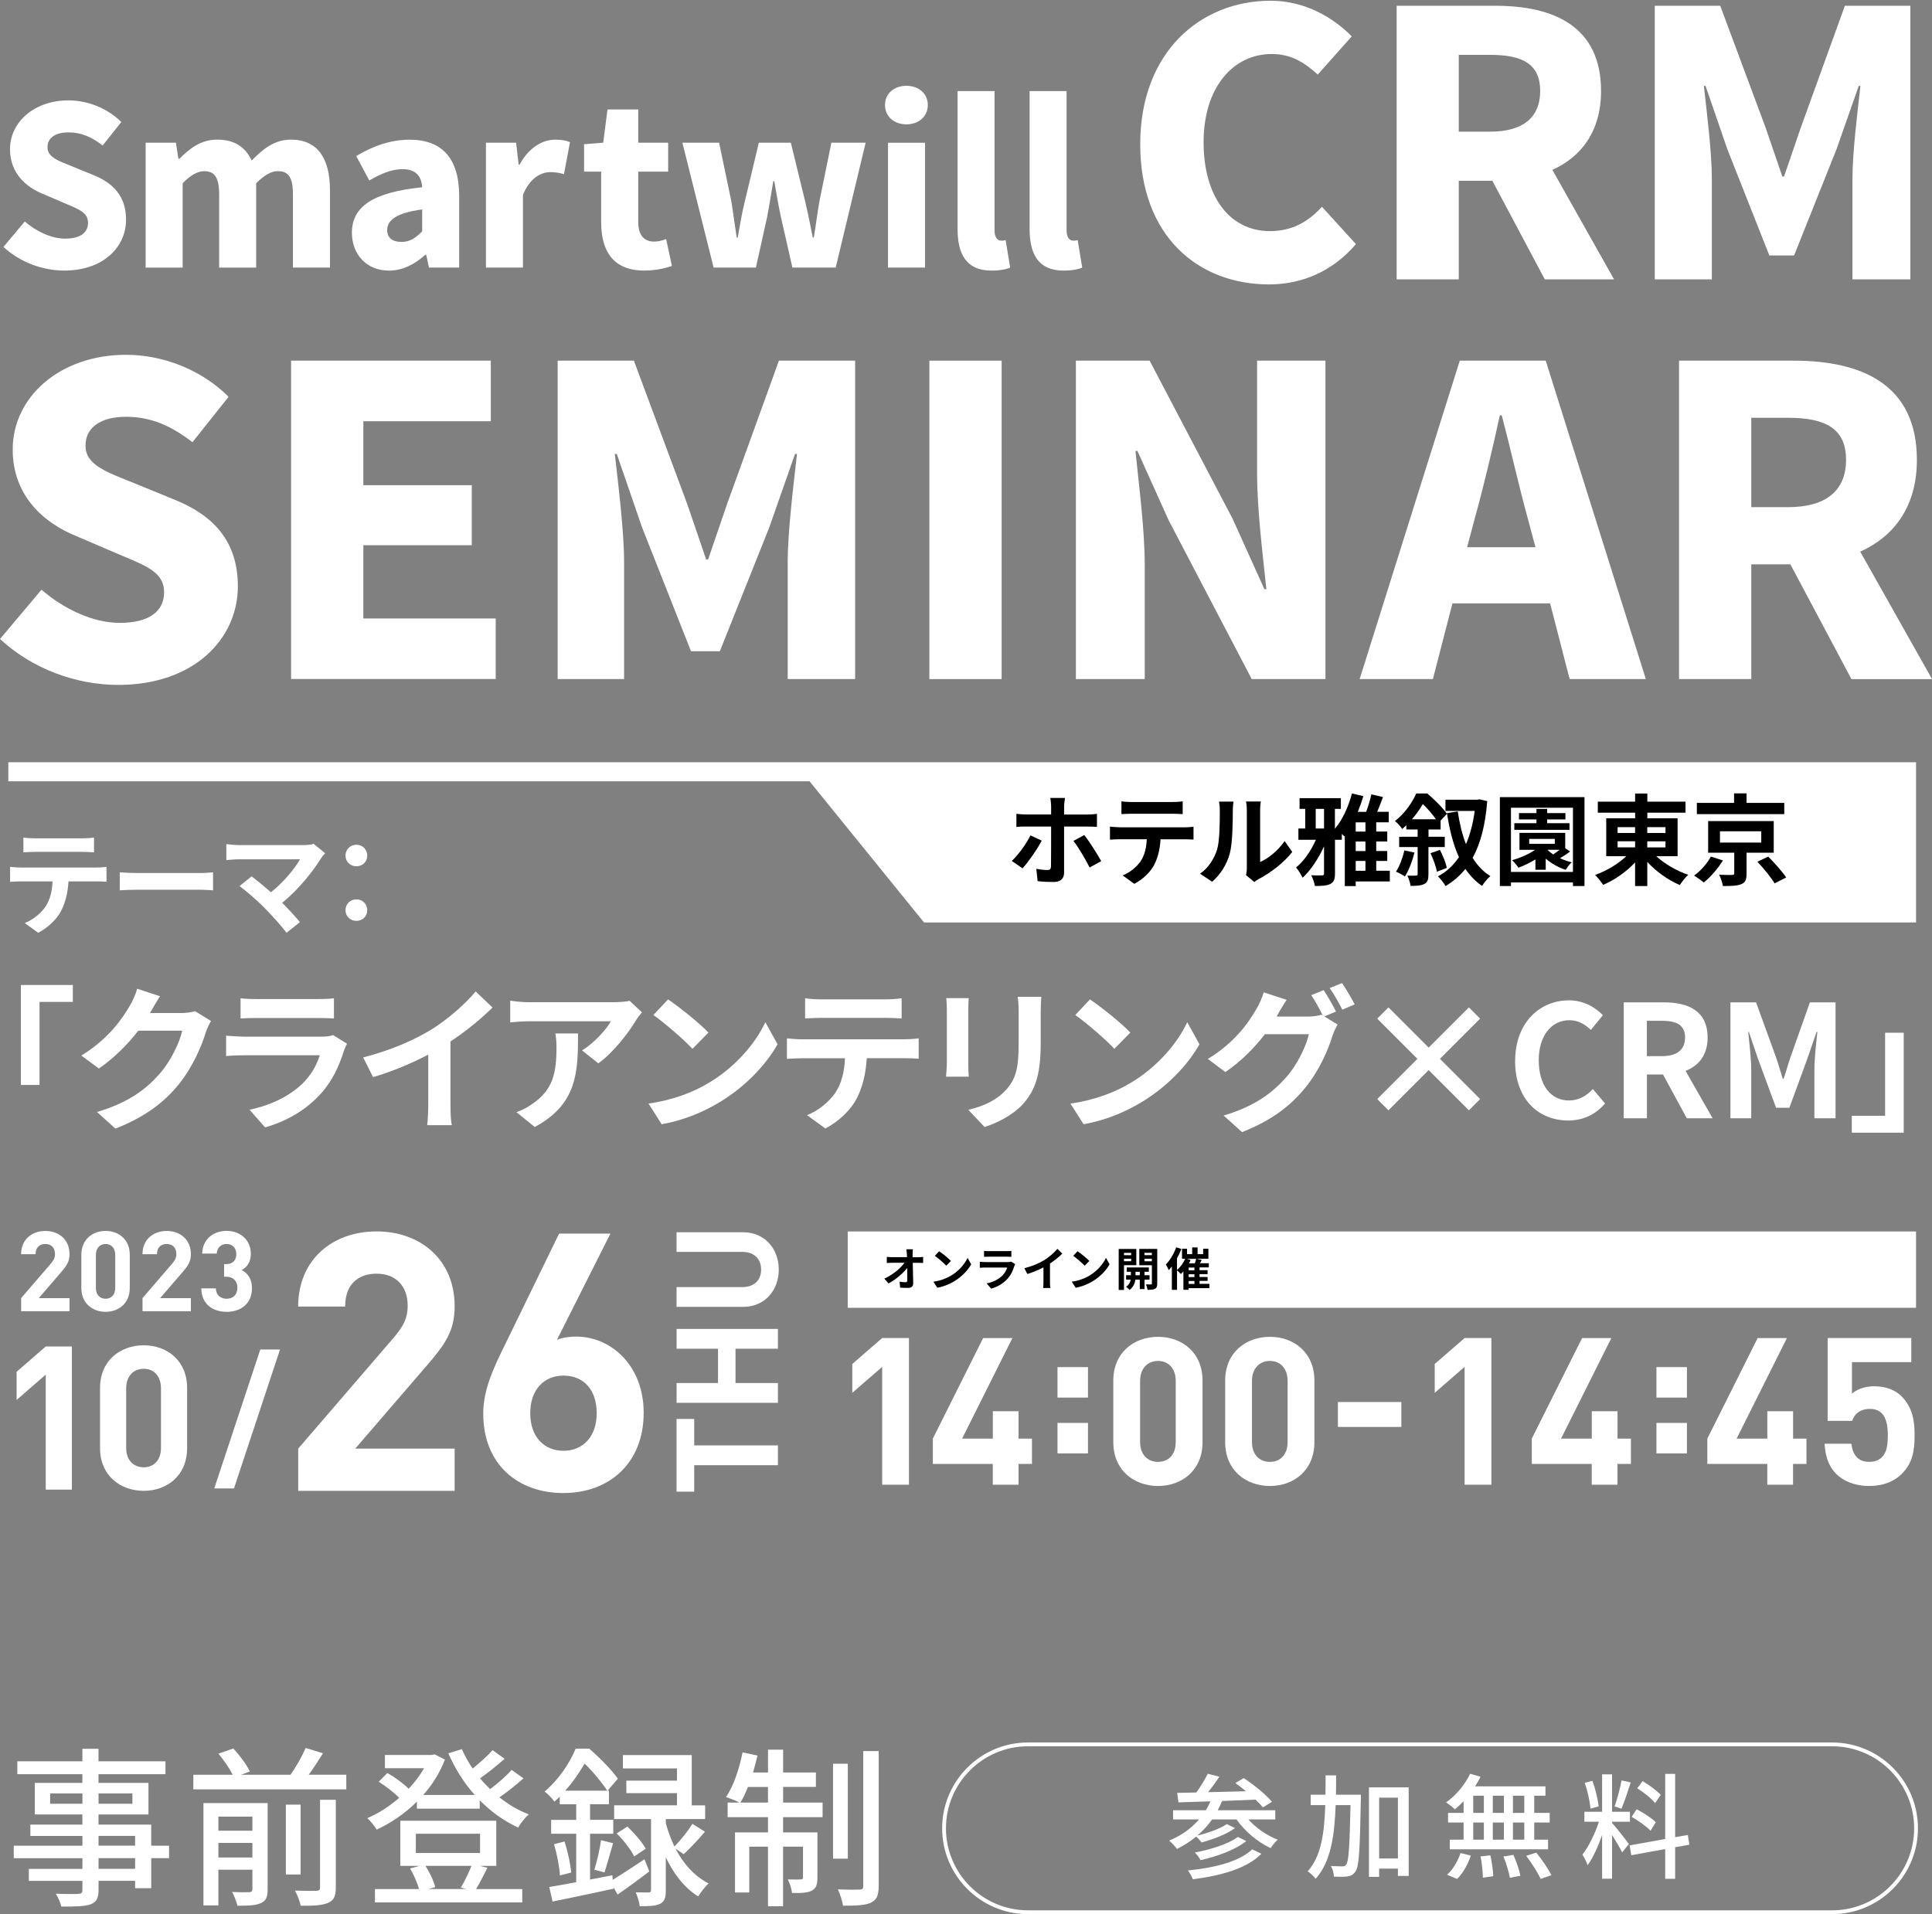 <?xml version="1.0" encoding="UTF-8"?>
<svg id="_レイヤー_1" data-name="レイヤー 1" xmlns="http://www.w3.org/2000/svg" width="506.36" height="501.7" viewBox="0 0 506.36 501.7">
  <rect x="0" y="0" width="506.36" height="501.7" fill="#808080" stroke="none"/>
  <defs>
    <style>
      .cls-1, .cls-2 {
        stroke-width: 0px;
      }

      .cls-2 {
        fill: #fff;
      }
    </style>
  </defs>
  <g>
    <path class="cls-2" d="m6.5,58.06c3.04,2.64,7,4.49,10.56,4.49,4.03,0,6.01-1.58,6.01-4.16,0-2.71-2.44-3.56-6.2-5.15l-5.54-2.38c-4.49-1.78-8.71-5.48-8.71-11.75,0-7.13,6.4-12.8,15.31-12.8,4.95,0,10.16,1.98,13.86,5.68l-4.88,6.14c-2.84-2.18-5.54-3.43-8.98-3.43s-5.48,1.45-5.48,3.89c0,2.64,2.84,3.56,6.6,5.08l5.48,2.24c5.21,2.11,8.51,5.61,8.51,11.68,0,7.13-5.94,13.33-16.17,13.33-5.61,0-11.55-2.11-15.97-6.2l5.61-6.67Z"/>
    <path class="cls-2" d="m38.18,37.4h7.92l.66,4.22h.26c2.71-2.71,5.61-5.02,9.9-5.02,4.62,0,7.39,1.98,9.04,5.48,2.9-2.97,5.94-5.48,10.29-5.48,7.06,0,10.23,5.02,10.23,13.2v20.33h-9.7v-19.07c0-4.75-1.25-6.2-4.03-6.2-1.65,0-3.5,1.06-5.61,3.17v22.11h-9.7v-19.07c0-4.75-1.25-6.2-4.03-6.2-1.58,0-3.5,1.06-5.54,3.17v22.11h-9.7v-32.73Z"/>
    <path class="cls-2" d="m110.65,49.09c-.2-2.9-1.65-4.75-5.15-4.75-2.77,0-5.54,1.12-8.71,2.97l-3.43-6.4c4.16-2.51,8.84-4.29,13.99-4.29,8.38,0,13,4.75,13,14.78v18.74h-7.92l-.73-3.37h-.2c-2.77,2.44-5.87,4.16-9.57,4.16-5.94,0-9.7-4.36-9.7-9.9,0-6.86,5.48-10.63,18.41-11.94Zm-5.41,14.32c2.24,0,3.7-1.06,5.41-2.77v-5.74c-6.93.92-9.17,2.9-9.17,5.41,0,2.11,1.45,3.1,3.76,3.1Z"/>
    <path class="cls-2" d="m127.35,37.4h7.92l.66,5.74h.26c2.38-4.42,5.94-6.53,9.31-6.53,1.85,0,2.97.26,3.89.66l-1.58,8.38c-1.19-.33-2.18-.53-3.56-.53-2.44,0-5.48,1.58-7.19,6.01v19.01h-9.7v-32.73Z"/>
    <path class="cls-2" d="m157.57,44.99h-4.49v-7.19l5.02-.4,1.12-8.71h8.05v8.71h7.85v7.59h-7.85v13.13c0,3.7,1.65,5.21,4.22,5.21,1.06,0,2.24-.33,3.1-.66l1.52,7.06c-1.72.53-4.09,1.19-7.26,1.19-8.12,0-11.29-5.08-11.29-12.67v-13.26Z"/>
    <path class="cls-2" d="m178.83,37.4h9.64l3.17,15.18c.53,3.23.92,6.4,1.45,9.7h.26c.59-3.3,1.12-6.6,1.91-9.7l3.63-15.18h8.38l3.7,15.18c.79,3.23,1.39,6.4,2.05,9.7h.26c.59-3.3.92-6.47,1.52-9.7l3.1-15.18h8.98l-7.85,32.73h-11.35l-2.97-13.07c-.66-3.04-1.19-6.07-1.78-9.57h-.26c-.59,3.5-1.06,6.53-1.65,9.57l-2.9,13.07h-11.09l-8.18-32.73Z"/>
    <path class="cls-2" d="m231.95,27.51c0-2.97,2.38-5.02,5.61-5.02s5.61,2.05,5.61,5.02-2.31,5.08-5.61,5.08-5.61-2.11-5.61-5.08Zm.79,9.9h9.7v32.73h-9.7v-32.73Z"/>
    <path class="cls-2" d="m250.96,23.88h9.7v36.49c0,2.05.92,2.71,1.72,2.71.4,0,.66,0,1.19-.13l1.19,7.19c-1.06.46-2.71.79-4.88.79-6.67,0-8.91-4.36-8.91-10.96V23.88Z"/>
    <path class="cls-2" d="m269.84,23.88h9.7v36.49c0,2.05.92,2.71,1.72,2.71.4,0,.66,0,1.19-.13l1.19,7.19c-1.06.46-2.71.79-4.88.79-6.67,0-8.91-4.36-8.91-10.96V23.88Z"/>
  </g>
  <g>
    <path class="cls-2" d="m333.05.19c8.91,0,16.39,4.4,21.23,9.35l-8.91,10.01c-3.63-3.3-7.04-5.39-12.1-5.39-10.01,0-17.82,8.69-17.82,23.1s6.93,23.32,17.38,23.32c5.94,0,10.12-2.53,13.64-6.38l8.91,9.79c-5.94,6.93-13.86,10.56-22.77,10.56-18.59,0-33.77-12.65-33.77-36.74S314.57.19,333.05.19Z"/>
    <path class="cls-2" d="m404.88,73.23l-13.75-25.85h-8.8v25.85h-16.28V1.51h25.85c15.18,0,27.72,5.28,27.72,22.33,0,10.56-5.17,17.27-12.76,20.68l16.17,28.71h-18.15Zm-22.55-38.72h8.25c8.47,0,13.09-3.63,13.09-10.67s-4.62-9.46-13.09-9.46h-8.25v20.13Z"/>
    <path class="cls-2" d="m433.7,1.51h17.16l11.99,32.23,4.29,12.54h.44l4.29-12.54,11.66-32.23h17.16v71.72h-15.18v-26.29c0-7.04,1.32-17.49,2.09-24.42h-.44l-5.83,16.61-11.11,27.83h-6.49l-11-27.83-5.72-16.61h-.44c.77,6.93,2.09,17.38,2.09,24.42v26.29h-14.96V1.51Z"/>
  </g>
  <g>
    <path class="cls-2" d="m10.88,154.57c5.89,5.12,13.57,8.7,20.48,8.7,7.81,0,11.65-3.07,11.65-8.06,0-5.25-4.74-6.91-12.03-9.98l-10.75-4.61c-8.7-3.46-16.9-10.62-16.9-22.79,0-13.82,12.42-24.83,29.7-24.83,9.6,0,19.71,3.84,26.88,11.01l-9.47,11.9c-5.5-4.22-10.75-6.66-17.41-6.66s-10.62,2.82-10.62,7.55c0,5.12,5.5,6.91,12.8,9.86l10.62,4.35c10.11,4.1,16.51,10.88,16.51,22.66,0,13.82-11.52,25.86-31.36,25.86-10.88,0-22.4-4.1-30.98-12.03l10.88-12.93Z"/>
    <path class="cls-2" d="m76.29,94.54h52.35v15.87h-33.41v16.77h28.42v15.74h-28.42v19.2h34.69v15.87h-53.63v-83.46Z"/>
    <path class="cls-2" d="m146.17,94.54h19.97l13.95,37.51,4.99,14.59h.51l4.99-14.59,13.57-37.51h19.97v83.46h-17.67v-30.59c0-8.19,1.54-20.35,2.43-28.42h-.51l-6.78,19.33-12.93,32.39h-7.55l-12.8-32.39-6.66-19.33h-.51c.9,8.06,2.43,20.22,2.43,28.42v30.59h-17.41v-83.46Z"/>
    <path class="cls-2" d="m243.58,94.54h18.94v83.46h-18.94v-83.46Z"/>
    <path class="cls-2" d="m281.98,94.54h19.33l21.76,41.47,8.32,18.43h.51c-.9-8.83-2.43-20.61-2.43-30.47v-29.44h17.92v83.46h-19.33l-21.76-41.6-8.19-18.18h-.51c.9,9.22,2.43,20.35,2.43,30.21v29.57h-18.05v-83.46Z"/>
    <path class="cls-2" d="m406.27,158.16h-25.6l-5.12,19.84h-19.2l26.24-83.46h22.53l26.24,83.46h-19.97l-5.12-19.84Zm-3.84-14.72l-2.05-7.68c-2.3-8.32-4.48-18.18-6.78-26.88h-.51c-1.92,8.83-4.22,18.56-6.53,26.88l-2.05,7.68h17.92Z"/>
    <path class="cls-2" d="m485.24,178l-16-30.08h-10.24v30.08h-18.94v-83.46h30.08c17.67,0,32.26,6.14,32.26,25.99,0,12.29-6.02,20.1-14.85,24.07l18.82,33.41h-21.12Zm-26.24-45.06h9.6c9.86,0,15.23-4.22,15.23-12.42s-5.38-11.01-15.23-11.01h-9.6v23.43Z"/>
  </g>
  <g>
    <path class="cls-2" d="m19.09,258.19v4.43h-8.73v21.77h-4.88v-26.2h13.61Z"/>
    <path class="cls-2" d="m39.43,265.33c-.04.08-.08.12-.12.21h8.24c1.27,0,2.62-.21,3.57-.49l4.18,2.58c-.45.78-1.03,1.93-1.35,2.95-1.11,3.65-3.44,9.1-7.13,13.69-3.89,4.76-8.86,8.53-16.56,11.56l-4.84-4.35c8.41-2.5,12.96-6.07,16.52-10.13,2.79-3.2,5.17-8.12,5.82-11.19h-11.52c-2.75,3.57-6.31,7.18-10.33,9.92l-4.59-3.4c7.17-4.39,10.74-9.68,12.79-13.2.62-1.03,1.48-2.91,1.84-4.31l5.99,1.97c-.94,1.44-2.01,3.28-2.5,4.18Z"/>
    <path class="cls-2" d="m90.18,275.29c-1.23,3.98-2.99,7.95-6.07,11.36-4.14,4.59-9.39,7.38-14.64,8.86l-4.06-4.63c6.15-1.27,11.07-3.98,14.19-7.18,2.21-2.26,3.49-4.8,4.22-7.09h-19.8c-.98,0-3.03.04-4.76.2v-5.33c1.72.12,3.49.25,4.76.25h20.29c1.31,0,2.42-.16,2.99-.41l3.65,2.26c-.29.53-.62,1.27-.78,1.72Zm-22.88-13.41h15.79c1.27,0,3.28-.04,4.43-.21v5.29c-1.11-.08-3.03-.12-4.51-.12h-15.7c-1.31,0-3.08.04-4.26.12v-5.29c1.15.16,2.87.21,4.26.21Z"/>
    <path class="cls-2" d="m113.1,269.84c4.22-2.62,8.9-6.72,11.56-9.96l4.43,4.22c-3.12,3.08-7.05,6.27-11.03,8.9v16.56c0,1.8.08,4.35.37,5.37h-6.48c.16-.98.29-3.57.29-5.37v-13.12c-4.22,2.21-9.43,4.43-14.47,5.9l-2.58-5.17c7.34-1.89,13.37-4.55,17.92-7.34Z"/>
    <path class="cls-2" d="m166.65,267.5c-1.93,3.2-5.82,8.36-9.84,11.23l-4.26-3.4c3.28-2.01,6.48-5.62,7.54-7.63h-21.36c-1.72,0-3.08.12-5,.29v-5.7c1.56.25,3.28.41,5,.41h22.1c1.15,0,3.4-.12,4.18-.37l3.24,3.03c-.45.53-1.23,1.52-1.6,2.13Zm-26.49,27.92l-4.8-3.9c1.31-.45,2.79-1.15,4.3-2.26,5.21-3.61,6.19-7.95,6.19-14.68,0-1.27-.08-2.38-.29-3.69h5.94c0,10.17-.2,18.53-11.36,24.52Z"/>
    <path class="cls-2" d="m185.67,283.9c7.01-4.14,12.34-10.41,14.92-15.95l3.2,5.78c-3.12,5.54-8.57,11.19-15.17,15.17-4.14,2.5-9.43,4.8-15.21,5.78l-3.44-5.41c6.4-.9,11.73-2.99,15.7-5.37Zm0-13.24l-4.18,4.26c-2.13-2.3-7.26-6.77-10.25-8.86l3.85-4.1c2.87,1.93,8.2,6.19,10.58,8.69Z"/>
    <path class="cls-2" d="m210.19,272.42h26.86c.86,0,2.67-.08,3.73-.25v5.33c-1.03-.08-2.58-.12-3.73-.12h-9.88c-.25,4.22-1.15,7.67-2.62,10.54-1.44,2.83-4.59,6.03-8.24,7.87l-4.8-3.48c2.91-1.11,5.78-3.48,7.42-5.86,1.68-2.54,2.38-5.62,2.54-9.06h-11.28c-1.23,0-2.79.08-3.94.16v-5.37c1.23.12,2.67.25,3.94.25Zm5.21-10.46h16.48c1.39,0,3.03-.08,4.43-.29v5.29c-1.39-.08-2.99-.16-4.43-.16h-16.44c-1.43,0-3.16.08-4.43.16v-5.29c1.35.21,3.03.29,4.39.29Z"/>
    <path class="cls-2" d="m253.78,264.79v13.86c0,1.02.04,2.62.12,3.57h-5.95c.04-.78.21-2.38.21-3.61v-13.82c0-.78-.04-2.21-.16-3.16h5.9c-.08.94-.12,1.85-.12,3.16Zm18.98.61v8.12c0,8.82-1.72,12.63-4.76,15.99-2.71,2.95-6.97,4.96-9.96,5.9l-4.26-4.51c4.06-.94,7.38-2.5,9.84-5.17,2.83-3.08,3.36-6.15,3.36-12.55v-7.79c0-1.64-.08-2.95-.25-4.1h6.19c-.08,1.15-.16,2.46-.16,4.1Z"/>
    <path class="cls-2" d="m296.25,283.9c7.01-4.14,12.34-10.41,14.92-15.95l3.2,5.78c-3.12,5.54-8.57,11.19-15.17,15.17-4.14,2.5-9.43,4.8-15.21,5.78l-3.44-5.41c6.4-.9,11.73-2.99,15.7-5.37Zm0-13.24l-4.18,4.26c-2.13-2.3-7.26-6.77-10.25-8.86l3.85-4.1c2.87,1.93,8.2,6.19,10.58,8.69Z"/>
    <path class="cls-2" d="m350.13,265.16l-3.03,1.27,3.48,2.13c-.45.78-1.02,1.93-1.35,2.95-1.11,3.65-3.44,9.1-7.17,13.65-3.9,4.8-8.82,8.53-16.52,11.6l-4.84-4.35c8.36-2.5,12.92-6.07,16.52-10.17,2.79-3.16,5.17-8.12,5.82-11.15h-11.52c-2.75,3.57-6.31,7.18-10.37,9.92l-4.59-3.44c7.18-4.35,10.78-9.68,12.79-13.2.61-.98,1.48-2.87,1.84-4.26l6.03,1.97c-.98,1.44-2.05,3.28-2.5,4.18-.04.08-.08.12-.12.21h8.2c1.27,0,2.67-.21,3.57-.49l.29.16c-.82-1.64-1.97-3.81-2.99-5.29l3.24-1.31c1.02,1.48,2.5,4.1,3.24,5.62Zm4.92-1.89l-3.24,1.39c-.86-1.72-2.17-4.1-3.32-5.66l3.24-1.31c1.07,1.52,2.58,4.14,3.32,5.58Z"/>
    <path class="cls-2" d="m374.44,280.5l-10.54,10.54-2.95-2.95,10.54-10.54-10.54-10.54,2.95-2.95,10.54,10.54,10.54-10.54,2.95,2.95-10.54,10.54,10.54,10.54-2.95,2.95-10.54-10.54Z"/>
    <path class="cls-2" d="m397.11,278.08c0-10,6.44-15.87,14.1-15.87,3.85,0,6.93,1.84,8.9,3.9l-3.16,3.85c-1.56-1.48-3.32-2.54-5.62-2.54-4.59,0-8.04,3.94-8.04,10.46s3.12,10.58,7.91,10.58c2.62,0,4.63-1.23,6.27-2.99l3.2,3.77c-2.5,2.91-5.74,4.47-9.68,4.47-7.67,0-13.9-5.49-13.9-15.62Z"/>
    <path class="cls-2" d="m425.57,262.74h10.58c6.35,0,11.4,2.26,11.4,9.23,0,4.55-2.3,7.38-5.78,8.73l7.09,12.42h-6.77l-6.23-11.48h-4.22v11.48h-6.07v-30.38Zm10,14.1c3.89,0,6.07-1.64,6.07-4.88s-2.17-4.39-6.07-4.39h-3.94v9.27h3.94Z"/>
    <path class="cls-2" d="m453.53,262.74h6.72l5.17,14.23c.66,1.89,1.23,3.9,1.84,5.82h.21c.66-1.93,1.19-3.94,1.85-5.82l5.04-14.23h6.72v30.38h-5.54v-12.67c0-2.87.45-7.09.78-9.96h-.21l-2.46,7.13-4.67,12.75h-3.49l-4.71-12.75-2.42-7.13h-.16c.29,2.87.78,7.09.78,9.96v12.67h-5.45v-30.38Z"/>
    <path class="cls-2" d="m485.34,296.9v-4.43h8.73v-21.77h4.88v26.2h-13.61Z"/>
  </g>
  <g>
    <path class="cls-2" d="m5.53,227.4h19.65c.63,0,1.95-.06,2.73-.18v3.9c-.75-.06-1.89-.09-2.73-.09h-7.23c-.18,3.09-.84,5.61-1.92,7.71-1.05,2.07-3.36,4.41-6.03,5.76l-3.51-2.55c2.13-.81,4.23-2.55,5.43-4.29,1.23-1.86,1.74-4.11,1.86-6.63H5.53c-.9,0-2.04.06-2.88.12v-3.93c.9.09,1.95.18,2.88.18Zm3.81-7.65h12.06c1.02,0,2.22-.06,3.24-.21v3.87c-1.02-.06-2.19-.12-3.24-.12h-12.03c-1.05,0-2.31.06-3.24.12v-3.87c.99.15,2.22.21,3.21.21Z"/>
    <path class="cls-2" d="m36.22,228.84h16.11c1.41,0,2.73-.12,3.51-.18v4.71c-.72-.03-2.25-.15-3.51-.15h-16.11c-1.71,0-3.72.06-4.83.15v-4.71c1.08.09,3.27.18,4.83.18Z"/>
    <path class="cls-2" d="m84.19,224.91c-2.16,3.51-6,8.31-10.23,11.73,1.71,1.71,3.48,3.66,4.65,5.07l-3.51,2.79c-1.26-1.68-3.78-4.5-5.73-6.48-1.74-1.77-4.8-4.47-6.6-5.76l3.18-2.55c1.2.9,3.18,2.52,5.07,4.17,3.39-2.7,6.21-6.18,7.62-8.64h-15.87c-1.2,0-2.82.15-3.45.21v-4.2c.78.12,2.43.27,3.45.27h16.65c1.14,0,2.16-.12,2.79-.33l3,2.46c-.42.48-.78.87-1.02,1.26Z"/>
    <path class="cls-2" d="m90.55,224.28c0-1.65,1.26-2.85,2.85-2.85s2.85,1.2,2.85,2.85-1.26,2.79-2.85,2.79-2.85-1.2-2.85-2.79Zm0,14.31c0-1.65,1.26-2.85,2.85-2.85s2.85,1.2,2.85,2.85-1.26,2.79-2.85,2.79-2.85-1.2-2.85-2.79Z"/>
  </g>
  <g>
    <path class="cls-2" d="m44.32,487.07h-4.68v7.87h-4.23v-1.93h-9.58v2.34c0,2.29-.58,3.24-2.11,3.82-1.53.54-3.87.59-7.65.59-.22-.95-.85-2.47-1.44-3.37,2.47.09,5.17.09,5.89.04.81-.04,1.08-.27,1.08-1.03v-2.38H7.56v-3.15h14.04v-2.79H3.6v-3.28h18v-2.56H7.96v-2.97h13.63v-2.65h-12.46v-8.28h12.46v-2.29H4.54v-3.37h17.05v-3.28h4.23v3.28h17.55v3.37h-17.55v2.29h13.09v8.28h-13.09v2.65h13.81v5.53h4.68v3.28Zm-22.72-14.26v-2.7h-8.46v2.7h8.46Zm4.23-2.7v2.7h8.87v-2.7h-8.87Zm0,13.68h9.58v-2.56h-9.58v2.56Zm9.58,3.28h-9.58v2.79h9.58v-2.79Z"/>
    <path class="cls-2" d="m90.76,465.2v3.82h-40.09v-3.82h10.3c-.76-1.62-2.34-3.87-3.73-5.53l3.92-1.35c1.66,1.8,3.55,4.32,4.32,6.03l-2.29.85h12.96c1.48-2.11,3.06-4.9,3.96-7.02l4.54,1.39c-1.21,1.93-2.47,3.91-3.73,5.62h9.85Zm-20.61,30.06c0,1.93-.41,2.97-1.71,3.55-1.35.67-3.38.72-6.21.72-.27-1.03-.85-2.65-1.39-3.6,1.98.09,3.96.09,4.5.05.63-.05.81-.22.81-.81v-5.08h-8.91v9.36h-3.92v-26.82h16.83v22.63Zm-12.91-19.08v3.69h8.91v-3.69h-8.91Zm8.91,10.71v-3.82h-8.91v3.82h8.91Zm12.64,4.45h-3.87v-18.31h3.87v18.31Zm5.08-19.57h4.14v23.04c0,2.2-.5,3.33-2.02,3.96-1.49.67-3.83.81-7.2.76-.18-1.12-.9-2.92-1.48-3.96,2.52.09,4.95.09,5.62.05.72-.05.95-.22.95-.85v-22.99Z"/>
    <path class="cls-2" d="m137.2,466.14c-1.89,1.71-4.23,3.55-6.3,4.99,2.38,1.89,4.95,3.42,7.7,4.45-.95.81-2.21,2.38-2.79,3.46-3.74-1.71-7.11-4.14-10.08-7.15v2.2h-16.47v-1.84c-3.15,3.15-6.84,5.62-10.53,7.33-.49-.85-1.66-2.29-2.47-3.01,2.83-1.17,5.76-3.06,8.37-5.31-1.35-1.39-3.51-3.06-5.36-4.23l2.25-2.29c1.98,1.12,4.28,2.79,5.58,4.14,1.58-1.66,2.97-3.51,4.05-5.4h-10.26v-3.46h12.29l.72-.18,2.7,1.39c-1.31,3.46-3.29,6.57-5.67,9.27h13.5c-2.83-3.19-5.17-6.88-6.93-10.93l3.55-1.08c.77,1.75,1.71,3.46,2.83,5.08,1.89-1.53,3.96-3.37,5.22-4.81l3.15,2.25c-1.98,1.75-4.37,3.69-6.43,5.13.81.99,1.71,1.93,2.65,2.83,2.03-1.53,4.23-3.46,5.62-5.04l3.1,2.2Zm-9.45,23.44c-.99,2.02-2.07,4.05-2.97,5.58h12.1v3.51h-38.61v-3.51h11.56c-.45-1.62-1.4-3.78-2.34-5.4l2.47-.67h-5.04v-11.83h25.15v11.83h-4.32l1.98.49Zm-18.76-3.87h16.83v-5.04h-16.83v5.04Zm2.52,3.37c1.12,1.75,2.16,3.96,2.56,5.58l-1.8.49h9.9l-1.39-.36c.94-1.53,2.07-3.91,2.79-5.71h-12.06Z"/>
    <path class="cls-2" d="m170.19,490.53c-2.74,2.11-5.71,4.27-8.32,6.07l-1.08-1.89.04.36c-5.62,1.21-11.52,2.47-16.02,3.37l-.85-3.82c1.98-.31,4.41-.76,7.06-1.26v-12.69h-6.57v-3.64h6.57v-4.09h-4.32v-1.98c-.45.4-.9.85-1.4,1.3-.54-.85-1.8-2.11-2.56-2.65,3.91-3.33,6.7-7.74,8.14-11.25h3.55c2.66,2.29,5.94,5.62,7.51,7.87l-2.7,3.15h.36v3.55h-4.95v4.09h6.08v3.64h-6.08v12.01l5.85-1.12.09,1.21c2.25-1.39,5.26-3.37,8.32-5.4l1.26,3.15Zm-22.23-7.83c.85,2.65,1.57,5.94,1.75,8.14l-2.97.76c-.09-2.2-.77-5.62-1.53-8.19l2.75-.72Zm11.2-13.32c-1.26-1.93-3.69-4.95-5.94-7.11-1.26,2.16-2.92,4.68-5.08,7.11h11.02Zm-3.38,20.7c.67-2.11,1.44-5.49,1.75-7.74l3.15.81c-.77,2.61-1.58,5.62-2.25,7.65l-2.66-.72Zm21.28-5.49c1.89,3.64,4.68,7.06,8.64,9.09-.81.76-2.11,2.38-2.7,3.42-3.92-2.43-6.66-6.39-8.5-10.26v8.64c0,1.89-.27,2.92-1.49,3.55-1.17.58-2.92.63-5.35.63-.09-1.03-.58-2.61-1.04-3.64,1.49.04,2.92.04,3.38.04.5-.04.63-.18.63-.67v-18.58h-9.67v-3.6h16.47v-3.19h-13.27v-3.28h13.27v-3.19h-14.17v-3.51h18.04v13.18h3.51v3.6h-10.3v1.12c.54,1.93,1.26,4.05,2.25,6.07,1.62-1.62,3.6-4.14,4.72-5.94l3.29,2.07c-1.8,2.11-3.92,4.36-5.58,5.89l-2.12-1.44Zm-12.64-5.8c1.84,1.71,3.92,4.14,4.82,5.8l-3.02,2.02c-.81-1.71-2.79-4.23-4.59-6.03l2.79-1.8Z"/>
    <path class="cls-2" d="m205.24,472.49h10.35v3.82h-10.35v4h9v11.83c0,1.71-.27,2.79-1.44,3.42-1.17.63-2.88.67-5.22.63-.09-1.03-.58-2.56-1.12-3.55,1.62.04,2.97.04,3.42,0,.45,0,.58-.13.58-.58v-8.01h-5.22v15.61h-3.96v-15.61h-4.9v12.01h-3.74v-15.75h8.64v-4h-10.57v-3.82h3.1c-.85-.49-2.52-1.08-3.51-1.44,1.98-2.97,3.46-7.42,4.32-11.7l3.92.81c-.36,1.48-.76,3.01-1.17,4.45h3.92v-5.98h3.96v5.98h8.59v3.78h-8.59v4.09Zm-3.96,0v-4.09h-5.26c-.58,1.53-1.26,2.97-1.98,4.09h7.25Zm20.92,14.71h-3.87v-24.88h3.87v24.88Zm8.1-28.21v35.32c0,2.52-.54,3.69-2.02,4.41-1.44.72-3.96.81-7.33.81-.18-1.12-.76-3.06-1.35-4.27,2.52.09,4.95.09,5.71.04.72,0,.94-.22.94-.94v-35.37h4.05Z"/>
  </g>
  <g>
    <path class="cls-2" d="m327.19,476.91c1.98,2.25,4.89,4.23,7.68,5.31-.6.54-1.44,1.56-1.83,2.22-3.39-1.56-6.75-4.38-8.97-7.53h-6.39c-1.11,1.59-2.43,3-3.87,4.23,2.7-.63,5.94-1.77,7.71-3l2.16,1.05c-2.25,1.65-5.79,2.97-8.76,3.75-.33-.45-.87-1.08-1.41-1.53-1.53,1.26-3.21,2.34-5.04,3.24-.39-.6-1.44-1.68-2.04-2.19,3.09-1.26,5.76-3.15,7.83-5.55h-6.81v-2.4h8.58c.45-.75.87-1.53,1.2-2.34-3.12.12-6,.21-8.37.27l-.33-2.49c1.47-.03,3.15-.06,5.01-.09,1.11-1.53,2.28-3.45,3-4.92l3.06.78c-.93,1.35-1.98,2.82-2.97,4.05,3.12-.06,6.54-.15,9.93-.24-.93-.78-1.89-1.53-2.79-2.16l2.19-1.29c2.61,1.71,5.85,4.32,7.41,6.21l-2.37,1.47c-.48-.6-1.14-1.29-1.92-2.04-2.94.12-5.91.24-8.79.36-.33.84-.72,1.65-1.14,2.43h15.09v2.4h-7.05Zm3.42,9c-3.72,3.81-10.44,5.73-17.97,6.69-.27-.69-.81-1.71-1.32-2.31,7.08-.69,13.62-2.37,16.86-5.55l2.43,1.17Zm-3.96-3.33c-2.88,2.31-7.62,4.02-12,5.01-.33-.63-.93-1.47-1.5-2.01,4.08-.75,8.82-2.22,11.28-4.08l2.22,1.08Z"/>
    <path class="cls-2" d="m356.69,470.43s0,.99-.03,1.35c-.24,12.96-.45,17.4-1.38,18.75-.6.87-1.17,1.17-2.13,1.32-.84.12-2.16.12-3.54.06-.03-.84-.33-2.04-.81-2.79,1.32.06,2.52.09,3.03.09.48,0,.75-.06,1.02-.51.63-.81.87-4.74,1.11-15.54h-3.9c-.27,8.01-1.29,14.94-5.25,19.32-.45-.63-1.41-1.56-2.07-1.98,3.54-3.9,4.38-10.08,4.59-17.34h-3.81v-2.73h3.87c.03-1.65.03-3.33.03-5.07h2.76c0,1.71,0,3.42-.03,5.07h6.54Zm12.51-1.92v23.22h-2.82v-1.92h-4.92v2.16h-2.67v-23.46h10.41Zm-2.82,18.63v-15.93h-4.92v15.93h4.92Z"/>
    <path class="cls-2" d="m383.6,472.11c-.75.81-1.53,1.53-2.28,2.16-.51-.51-1.62-1.38-2.31-1.83,2.55-1.77,4.92-4.62,6.3-7.5l2.73.78c-.42.87-.9,1.71-1.44,2.52h18.45v2.46h-2.94v4.5h4.05v2.52h-4.05v4.5h3.63v2.52h-25.77v-2.52h3.63v-4.5h-4.08v-2.52h4.08v-3.09Zm-4.35,19.29c1.47-1.23,2.82-3.51,3.54-5.67l2.7.66c-.75,2.25-2.04,4.62-3.6,6.12l-2.64-1.11Zm6.87-16.2h2.79v-4.5h-2.79v4.5Zm0,7.02h2.79v-4.5h-2.79v4.5Zm4.5,4.11c.39,1.77.72,4.08.75,5.46l-2.73.39c0-1.41-.24-3.78-.6-5.58l2.58-.27Zm3.54-11.13v-4.5h-2.91v4.5h2.91Zm-2.91,2.52v4.5h2.91v-4.5h-2.91Zm5.4,8.49c.78,1.71,1.56,4.02,1.83,5.46l-2.76.54c-.24-1.44-.93-3.78-1.68-5.58l2.61-.42Zm2.85-15.51h-2.97v4.5h2.97v-4.5Zm0,7.02h-2.97v4.5h2.97v-4.5Zm3.15,7.89c1.44,1.8,3.18,4.29,3.96,5.91l-2.82.99c-.72-1.59-2.34-4.17-3.78-6.06l2.64-.84Z"/>
    <path class="cls-2" d="m422.51,477.84c.9.96,3.78,4.62,4.41,5.52l-1.77,2.19c-.51-1.08-1.65-2.97-2.64-4.56v11.46h-2.61v-11.49c-1.02,3-2.4,6.06-3.81,7.95-.24-.81-.9-2.04-1.35-2.79,1.62-1.98,3.33-5.55,4.32-8.61h-3.81v-2.61h4.65v-9.81h2.61v9.81h4.68v2.61h-4.68v.33Zm-5.67-3.75c-.12-1.83-.75-4.65-1.5-6.78l2.01-.51c.81,2.1,1.44,4.86,1.65,6.69l-2.16.6Zm10.56-6.87c-.75,2.34-1.68,5.13-2.43,6.87l-1.8-.57c.66-1.83,1.44-4.8,1.83-6.84l2.4.54Zm11.64,16.98v8.28h-2.61v-7.8l-8.88,1.62-.45-2.58,9.33-1.68v-17.07h2.61v16.59l3.33-.57.39,2.55-3.72.66Zm-6.45-4.32c-1.05-1.11-3.18-2.67-4.95-3.63l1.32-2.01c1.74.93,3.96,2.34,5.01,3.39l-1.38,2.25Zm1.2-7.26c-.93-1.17-2.97-2.79-4.68-3.87l1.41-1.89c1.68,1.02,3.75,2.52,4.74,3.63l-1.47,2.13Z"/>
  </g>
  <polygon class="cls-2" points="502.18 241.8 242.18 241.8 212.18 204.8 2.18 204.8 2.18 199.8 502.18 199.8 502.18 241.8"/>
  <g>
    <path class="cls-2" d="m5.54,343.69v-3.43l7.79-9.05c.76-.91,1.08-1.55,1.08-2.52,0-1.55-.91-2.61-2.52-2.61-1.26,0-2.55.64-2.55,2.67h-3.81c0-3.81,2.78-6.09,6.36-6.09s6.33,2.31,6.33,6.06c0,2.02-.79,3.11-2.23,4.78l-5.83,6.77h8.06v3.43H5.54Z"/>
    <path class="cls-2" d="m27.68,343.86c-3.4,0-6.36-2.23-6.36-6.21v-8.79c0-3.98,2.96-6.21,6.36-6.21s6.33,2.23,6.33,6.21v8.79c0,3.98-2.93,6.21-6.33,6.21Zm2.52-14.94c0-1.76-1.03-2.84-2.52-2.84s-2.55,1.08-2.55,2.84v8.7c0,1.76,1.05,2.81,2.55,2.81s2.52-1.05,2.52-2.81v-8.7Z"/>
    <path class="cls-2" d="m37.35,343.69v-3.43l7.79-9.05c.76-.91,1.08-1.55,1.08-2.52,0-1.55-.91-2.61-2.52-2.61-1.26,0-2.55.64-2.55,2.67h-3.81c0-3.81,2.78-6.09,6.36-6.09s6.33,2.31,6.33,6.06c0,2.02-.79,3.11-2.23,4.78l-5.83,6.77h8.06v3.43h-12.69Z"/>
    <path class="cls-2" d="m59.41,343.86c-3.4,0-6.59-1.79-6.65-6.15h3.81c.06,1.88,1.35,2.72,2.84,2.72,1.64,0,2.81-1.03,2.81-2.9,0-1.73-1.05-2.87-2.93-2.87h-.56v-3.31h.56c1.85,0,2.64-1.14,2.64-2.61,0-1.76-1.17-2.67-2.55-2.67s-2.49.94-2.58,2.52h-3.81c.09-3.72,2.87-5.95,6.39-5.95,3.69,0,6.36,2.46,6.36,5.98,0,2.26-1.03,3.54-2.4,4.28,1.49.79,2.7,2.23,2.7,4.75,0,4.16-3.05,6.21-6.62,6.21Z"/>
  </g>
  <g>
    <path class="cls-2" d="m11.99,390.47v-30.15l-7.64,6.64v-7.38l7.64-6.64h6.85v37.53h-6.85Z"/>
    <path class="cls-2" d="m37.66,390.78c-6.11,0-11.44-4.01-11.44-11.17v-15.81c0-7.17,5.32-11.17,11.44-11.17s11.38,4.01,11.38,11.17v15.81c0,7.17-5.27,11.17-11.38,11.17Zm4.53-26.88c0-3.16-1.84-5.11-4.53-5.11s-4.59,1.95-4.59,5.11v15.65c0,3.16,1.9,5.06,4.59,5.06s4.53-1.9,4.53-5.06v-15.65Z"/>
    <path class="cls-2" d="m61.32,390.16h-5.17l12.07-36.43h5.17l-12.07,36.43Z"/>
  </g>
  <g>
    <path class="cls-2" d="m78.16,390.79v-11.08l25.19-29.27c2.46-2.94,3.5-5.02,3.5-8.15,0-5.02-2.94-8.43-8.15-8.43-4.07,0-8.24,2.08-8.24,8.62h-12.31c0-12.31,9-19.7,20.55-19.7s20.46,7.48,20.46,19.61c0,6.54-2.56,10.04-7.2,15.44l-18.85,21.88h26.05v11.08h-41.01Z"/>
    <path class="cls-2" d="m147.68,391.36c-11.93,0-21.03-7.48-21.03-20.84,0-6.16,2.65-11.84,5.68-18l14.21-29.17h13.45l-14.02,27.85c1.61-.66,3.41-.85,5.02-.85,9.09,0,17.71,7.48,17.71,19.98,0,13.26-9.09,21.03-21.03,21.03Zm0-30.78c-5.02,0-8.71,3.6-8.71,9.85s3.69,9.85,8.71,9.85,8.71-3.6,8.71-9.85-3.5-9.85-8.71-9.85Z"/>
  </g>
  <g>
    <path class="cls-2" d="m181.95,378.87h21.94v5.19h-21.94v6.94h-4.63v-19.06h4.63v6.94Z"/>
    <path class="cls-2" d="m203.89,353.53h-11.12v8.99h11.12v5.19h-26.56v-5.19h10.86v-8.99h-10.86v-5.19h26.56v5.19Z"/>
    <path class="cls-2" d="m204.11,332.79c0,5.45-3.69,9.77-9.33,9.77h-17.46v-5.19h17.27c3.06,0,4.89-1.79,4.89-4.59s-1.83-4.63-4.89-4.63h-17.27v-5.15h17.46c5.63,0,9.33,4.33,9.33,9.77Z"/>
  </g>
  <g>
    <path class="cls-2" d="m231.21,389.18v-30.89l-7.83,6.8v-7.56l7.83-6.8h7.02v38.45h-7.02Z"/>
    <path class="cls-2" d="m266.95,383.73v5.45h-6.75v-5.45h-15.71v-6.64l13.18-26.35h7.67l-13.18,26.35h8.05v-7.18h6.75v7.18h3.51v6.64h-3.51Z"/>
    <path class="cls-2" d="m277.16,366.34v-7.99h7.99v7.99h-7.99Zm0,14.63v-7.99h7.99v7.99h-7.99Z"/>
    <path class="cls-2" d="m303.51,389.51c-6.26,0-11.72-4.1-11.72-11.45v-16.2c0-7.34,5.45-11.45,11.72-11.45s11.66,4.1,11.66,11.45v16.2c0,7.34-5.4,11.45-11.66,11.45Zm4.64-27.54c0-3.24-1.89-5.24-4.64-5.24s-4.7,2-4.7,5.24v16.04c0,3.24,1.94,5.18,4.7,5.18s4.64-1.94,4.64-5.18v-16.04Z"/>
    <path class="cls-2" d="m332.83,389.51c-6.26,0-11.72-4.1-11.72-11.45v-16.2c0-7.34,5.45-11.45,11.72-11.45s11.66,4.1,11.66,11.45v16.2c0,7.34-5.4,11.45-11.66,11.45Zm4.64-27.54c0-3.24-1.89-5.24-4.64-5.24s-4.7,2-4.7,5.24v16.04c0,3.24,1.94,5.18,4.7,5.18s4.64-1.94,4.64-5.18v-16.04Z"/>
    <path class="cls-2" d="m350.65,374.03v-6.53h16.63v6.53h-16.63Z"/>
    <path class="cls-2" d="m383.86,389.18v-30.89l-7.83,6.8v-7.56l7.83-6.8h7.02v38.45h-7.02Z"/>
    <path class="cls-2" d="m423.93,383.73v5.45h-6.75v-5.45h-15.71v-6.64l13.18-26.35h7.67l-13.18,26.35h8.05v-7.18h6.75v7.18h3.51v6.64h-3.51Z"/>
    <path class="cls-2" d="m434.14,366.34v-7.99h7.99v7.99h-7.99Zm0,14.63v-7.99h7.99v7.99h-7.99Z"/>
    <path class="cls-2" d="m469.94,383.73v5.45h-6.75v-5.45h-15.71v-6.64l13.18-26.35h7.67l-13.18,26.35h8.05v-7.18h6.75v7.18h3.51v6.64h-3.51Z"/>
    <path class="cls-2" d="m498.4,386.37c-1.73,1.73-4.48,3.13-8.48,3.13s-6.91-1.4-8.59-3.08c-2.38-2.38-2.92-5.18-3.13-7.99h7.02c.38,3.02,1.78,4.75,4.7,4.75,1.35,0,2.48-.38,3.35-1.24,1.24-1.24,1.51-3.29,1.51-5.72,0-4.43-1.3-6.91-4.7-6.91-2.86,0-4.16,1.62-4.64,3.13h-6.43v-21.71h21.92v6.32h-15.55v8.26c1.03-.97,3.19-1.94,5.78-1.94,3.19,0,5.62,1.03,7.18,2.59,3.02,3.02,3.46,6.64,3.46,10.26,0,4.32-.59,7.34-3.4,10.15Z"/>
  </g>
  <rect class="cls-2" x="222.18" y="322.8" width="280" height="20"/>
  <g>
    <path class="cls-1" d="m268.01,227.6l-2.83-1.92c1.74-1.64,3.82-4.5,4.89-6.71l2.96,1.38c-1.2,2.31-3.61,5.72-5.02,7.25Zm10.89-16.17v2.08h6.03c.75,0,1.87-.08,2.57-.18v3.41c-.81-.05-1.82-.08-2.55-.08h-6.06v12.09c0,1.51-.88,2.44-2.73,2.44-1.38,0-2.91-.05-4.21-.23l-.34-3.22c1.12.21,2.26.31,2.91.31s.91-.26.94-.94c.03-.96.03-9.2.03-10.43v-.03h-6.6c-.78,0-1.77.03-2.5.1v-3.43c.78.08,1.69.18,2.5.18h6.6v-2.08c0-.68-.13-1.82-.21-2.26h3.85c-.08.36-.23,1.61-.23,2.26Zm9.72,14.3l-3.04,1.66c-1.12-2.21-2.96-5.36-4.24-6.97l2.83-1.53c1.33,1.66,3.41,4.94,4.45,6.84Z"/>
    <path class="cls-1" d="m293.41,216.86h17.03c.55,0,1.69-.05,2.37-.16v3.38c-.65-.05-1.64-.08-2.37-.08h-6.27c-.16,2.68-.73,4.86-1.66,6.68-.91,1.79-2.91,3.82-5.23,4.99l-3.04-2.21c1.85-.7,3.67-2.21,4.71-3.72,1.07-1.61,1.51-3.56,1.61-5.75h-7.15c-.78,0-1.77.05-2.5.1v-3.41c.78.08,1.69.16,2.5.16Zm3.3-6.63h10.45c.88,0,1.92-.05,2.81-.18v3.35c-.88-.05-1.9-.1-2.81-.1h-10.43c-.91,0-2,.05-2.81.1v-3.35c.86.13,1.92.18,2.78.18Z"/>
    <path class="cls-1" d="m318.95,222.81c.73-2.24.75-7.15.75-10.3,0-1.04-.08-1.74-.23-2.39h3.82c-.03.13-.18,1.27-.18,2.37,0,3.07-.08,8.55-.78,11.18-.78,2.94-2.42,5.49-4.63,7.46l-3.17-2.11c2.29-1.61,3.69-4,4.42-6.21Zm7.83,4.68v-15.16c0-1.17-.18-2.16-.21-2.24h3.88c-.03.08-.18,1.09-.18,2.26v13.6c2.11-.91,4.68-2.96,6.42-5.49l2,2.86c-2.16,2.81-5.9,5.62-8.81,7.1-.57.31-.88.57-1.12.78l-2.18-1.79c.1-.49.21-1.22.21-1.92Z"/>
    <path class="cls-1" d="m364.29,231.05h-8.97v1.22h-2.86v-13.21l-.13.18c-.16-.18-.39-.42-.65-.65v1.53h-1.79v8.84c0,1.48-.29,2.26-1.2,2.73-.88.47-2.24.55-4.06.55-.13-.78-.55-2.03-.96-2.81,1.22.05,2.42.03,2.83.03.39,0,.52-.13.52-.52v-7.1c-1.43,3.15-3.48,6.27-5.62,8.24-.39-.81-1.12-2.03-1.72-2.7,1.98-1.53,3.93-4.37,5.2-7.25h-4.58v-2.96h1.79v-5.15h-1.48v-2.81h10.82v2.81h-1.56v5.15h.16l-.08-.05c1.87-2.18,3.48-5.69,4.39-9.13l2.99.7c-.42,1.38-.91,2.78-1.46,4.11h2.18c.55-1.4,1.07-3.2,1.38-4.58l3.04.7c-.47,1.3-1.01,2.68-1.51,3.87h3.02v2.76h-3.28v2.42h2.89v2.6h-2.89v2.5h2.89v2.6h-2.89v2.57h3.56v2.81Zm-19.45-13.88h2.18v-5.15h-2.18v5.15Zm13.03-1.61h-2.55v2.42h2.55v-2.42Zm0,5.02h-2.55v2.5h2.55v-2.5Zm-2.55,7.67h2.55v-2.57h-2.55v2.57Z"/>
    <path class="cls-1" d="m374.38,222.03v7.15c0,1.35-.21,2.08-1.07,2.52s-2,.52-3.61.52c-.1-.81-.49-1.95-.83-2.7.94.03,1.92.03,2.26,0,.31,0,.42-.1.42-.39v-7.1h-4.84v-2.7h4.84v-1.9h-2.96v-1.12c-.34.34-.7.68-1.09.99-.42-.65-1.27-1.64-1.9-2.08,2.7-2.11,4.55-4.91,5.59-7.23h2.89c1.82,1.53,4.03,3.72,5.15,5.33l-1.66,1.77v2.34h-3.17v1.9h4.26v2.7h-4.26Zm-3.67,1.43c-.55,2.31-1.51,4.76-2.5,6.27-.55-.39-1.69-.99-2.34-1.25.96-1.43,1.74-3.56,2.21-5.56l2.63.55Zm5.64-8.71c-.88-1.27-2.21-2.83-3.43-3.98-.75,1.25-1.69,2.63-2.86,3.98h6.29Zm1.04,8.03c.78,1.48,1.56,3.43,1.82,4.71l-2.6,1.01c-.23-1.27-.94-3.3-1.69-4.86l2.47-.86Zm12.4-12.79c-.49,6.29-1.77,11.15-3.82,14.87,1.25,2,2.76,3.64,4.65,4.78-.73.6-1.69,1.77-2.18,2.57-1.74-1.17-3.17-2.68-4.37-4.45-1.46,1.82-3.2,3.3-5.2,4.5-.47-.81-1.35-1.95-2-2.55,2.16-1.12,4-2.81,5.51-5.04-1.51-3.25-2.47-7.18-3.15-11.54l2.83-.44c.47,3.09,1.14,6.01,2.16,8.58,1.07-2.5,1.85-5.41,2.29-8.71h-7.67v-2.94h8.37l.55-.1,2.03.47Z"/>
    <path class="cls-1" d="m415.28,208.95v23.3h-3.02v-.94h-16.25v.94h-2.91v-23.3h22.18Zm-3.02,19.6v-16.82h-16.25v16.82h16.25Zm-.75-5.36c-.83.65-1.79,1.27-2.65,1.77.96.44,2.03.83,3.07,1.07-.52.47-1.25,1.38-1.56,1.98-1.9-.62-3.77-1.66-5.25-2.94v2.91h-2.7v-2.7c-1.43.88-2.96,1.61-4.45,2.16-.31-.49-1.14-1.48-1.66-1.95,2.13-.62,4.34-1.56,6.01-2.73h-4.08v-4.45h11.99v4.03l1.3.86Zm-.16-5.67h-14.46v-1.74h5.8v-.99h-4.58v-1.66h4.58v-1.09h2.81v1.09h4.78v1.66h-4.78v.99h5.85v1.74Zm-10.56,3.67h6.71v-1.3h-6.71v1.3Zm4.86,1.64c.42.39.88.78,1.43,1.14.55-.36,1.14-.81,1.69-1.22h-3.04l-.08.08Z"/>
    <path class="cls-1" d="m434.08,224.42c2.21,2.03,5.38,3.87,8.4,4.89-.73.62-1.72,1.87-2.21,2.68-3.04-1.27-6.16-3.51-8.53-6.06v6.32h-3.2v-6.19c-2.34,2.5-5.36,4.6-8.37,5.88-.49-.75-1.46-1.98-2.13-2.6,2.96-1.01,6.03-2.86,8.19-4.91h-5.25v-9.93h7.57v-1.48h-9.78v-2.89h9.78v-2.13h3.2v2.13h10.01v2.89h-10.01v1.48h7.93v9.93h-5.59Zm-10.12-6.08h4.58v-1.53h-4.58v1.53Zm0,3.77h4.58v-1.59h-4.58v1.59Zm7.77-5.3v1.53h4.78v-1.53h-4.78Zm4.78,3.72h-4.78v1.59h4.78v-1.59Z"/>
    <path class="cls-1" d="m451.57,225.54c-1.3,2.08-3.22,4.37-5.04,5.77-.68-.57-1.82-1.38-2.52-1.79,1.74-1.25,3.54-3.33,4.39-4.99l3.17,1.01Zm16.07-12.14h-22.91v-2.94h9.75v-2.5h3.28v2.5h9.88v2.94Zm-9.88,10.11v5.49c0,1.56-.29,2.34-1.43,2.78-1.14.44-2.68.47-4.76.47-.16-.91-.57-2.11-.99-2.96,1.33.05,2.96.08,3.38.05.47-.03.57-.1.57-.44v-5.38h-6.84v-8.29h17.19v8.29h-7.12Zm-6.97-2.65h10.82v-2.96h-10.82v2.96Zm12.64,3.67c1.61,1.61,3.72,3.95,4.71,5.49l-3.04,1.53c-.88-1.51-2.86-3.93-4.5-5.67l2.83-1.35Z"/>
  </g>
  <g>
    <path class="cls-1" d="m239.18,328.69c0,.26.01.55.01.86h1.5c.4,0,.96-.05,1.25-.1v1.6c-.38-.01-.84-.04-1.16-.04h-1.55c.04,1.75.08,3.75.11,5.37.01.77-.43,1.21-1.34,1.21-.73,0-1.4-.02-2.09-.07l-.13-1.56c.54.1,1.19.14,1.59.14.3,0,.42-.16.42-.5,0-.8,0-2-.02-3.24-1.06,1.38-3,3.05-4.89,4.05l-1.1-1.25c2.34-1.1,4.32-2.79,5.28-4.16h-3.27c-.43,0-.95.02-1.37.05v-1.6c.35.05.92.08,1.33.08h3.97c-.01-.31-.02-.6-.04-.86-.04-.52-.07-.9-.12-1.21h1.7c-.05.37-.07.84-.07,1.21Z"/>
    <path class="cls-1" d="m249.23,334.39c2.05-1.21,3.61-3.05,4.37-4.67l.94,1.69c-.91,1.62-2.51,3.27-4.44,4.44-1.21.73-2.76,1.4-4.45,1.69l-1.01-1.58c1.87-.26,3.43-.88,4.59-1.57Zm0-3.87l-1.22,1.25c-.62-.67-2.12-1.98-3-2.59l1.13-1.2c.84.56,2.4,1.81,3.09,2.54Z"/>
    <path class="cls-1" d="m265.84,331.87c-.36,1.16-.88,2.33-1.78,3.32-1.21,1.34-2.75,2.16-4.28,2.59l-1.19-1.36c1.8-.37,3.24-1.16,4.15-2.1.65-.66,1.02-1.4,1.24-2.07h-5.79c-.29,0-.89.01-1.39.06v-1.56c.5.04,1.02.07,1.39.07h5.94c.38,0,.71-.05.88-.12l1.07.66c-.08.16-.18.37-.23.5Zm-6.69-3.92h4.62c.37,0,.96-.01,1.3-.06v1.55c-.32-.02-.89-.04-1.32-.04h-4.59c-.38,0-.9.01-1.25.04v-1.55c.34.05.84.06,1.25.06Z"/>
    <path class="cls-1" d="m273.75,330.27c1.24-.77,2.6-1.97,3.38-2.91l1.29,1.24c-.91.9-2.06,1.83-3.23,2.6v4.85c0,.53.02,1.27.11,1.57h-1.9c.05-.29.08-1.04.08-1.57v-3.84c-1.24.65-2.76,1.3-4.23,1.73l-.76-1.51c2.15-.55,3.91-1.33,5.24-2.15Z"/>
    <path class="cls-1" d="m285.5,334.39c2.05-1.21,3.61-3.05,4.37-4.67l.94,1.69c-.91,1.62-2.51,3.27-4.44,4.44-1.21.73-2.76,1.4-4.45,1.69l-1.01-1.58c1.87-.26,3.43-.88,4.59-1.57Zm0-3.87l-1.22,1.25c-.62-.67-2.12-1.98-3-2.59l1.13-1.2c.84.56,2.4,1.81,3.09,2.54Z"/>
    <path class="cls-1" d="m294.59,331.63v6.5h-1.39v-10.75h4.62v4.25h-3.23Zm0-3.23v.61h1.88v-.61h-1.88Zm1.88,2.19v-.65h-1.88v.65h1.88Zm3.51,4.83v2.47h-1.25v-2.47h-1.15c-.12.83-.52,1.99-1.54,2.69-.2-.25-.64-.62-.91-.82.77-.48,1.1-1.26,1.22-1.87h-1.21v-1.16h1.26v-.9h-1.09v-1.13h5.79v1.13h-1.13v.9h1.32v1.16h-1.32Zm-1.25-1.16v-.9h-1.12v.9h1.12Zm4.57,2.19c0,.73-.13,1.13-.56,1.36-.43.24-1.06.28-1.97.28-.05-.4-.24-1.04-.43-1.42.54.02,1.13.02,1.31.01.19,0,.25-.07.25-.24v-4.8h-3.3v-4.27h4.7v9.08Zm-3.35-8.06v.61h1.94v-.61h-1.94Zm1.94,2.22v-.67h-1.94v.67h1.94Z"/>
    <path class="cls-1" d="m316.98,337.66h-5.45v.43h-1.37v-4.82c-.22.25-.44.48-.66.68-.23-.25-.7-.72-1.01-.96v5.11h-1.36v-6.13c-.26.35-.54.67-.82.96-.13-.35-.52-1.14-.76-1.48,1.08-1.08,2.11-2.78,2.72-4.5l1.36.43c-.31.83-.71,1.67-1.15,2.47v3.03c.88-.71,1.67-1.81,2.16-2.93h-.84v-2.63h1.31v1.43h1.35v-1.78h1.42v1.78h1.46v-1.43h1.37v2.63h-3.12l1.37.31-.44.86h2.3v1.1h-2.43v.72h2.11v1.04h-2.11v.74h2.11v1.03h-2.11v.77h2.58v1.1Zm-4.94-7.4c-.12.3-.26.6-.42.89h1.54c.14-.4.28-.83.35-1.18h-2.47l1.01.29Zm1.01,1.99h-1.51v.72h1.51v-.72Zm0,1.76h-1.51v.74h1.51v-.74Zm-1.51,2.54h1.51v-.77h-1.51v.77Z"/>
  </g>
  <path class="cls-2" d="m480.18,501.74h-210.75c-12.41,0-22.5-10.09-22.5-22.5s10.09-22.5,22.5-22.5h210.75c12.41,0,22.5,10.09,22.5,22.5s-10.09,22.5-22.5,22.5Zm-210.75-44c-11.86,0-21.5,9.64-21.5,21.5s9.64,21.5,21.5,21.5h210.75c11.86,0,21.5-9.65,21.5-21.5s-9.64-21.5-21.5-21.5h-210.75Z"/>
</svg>